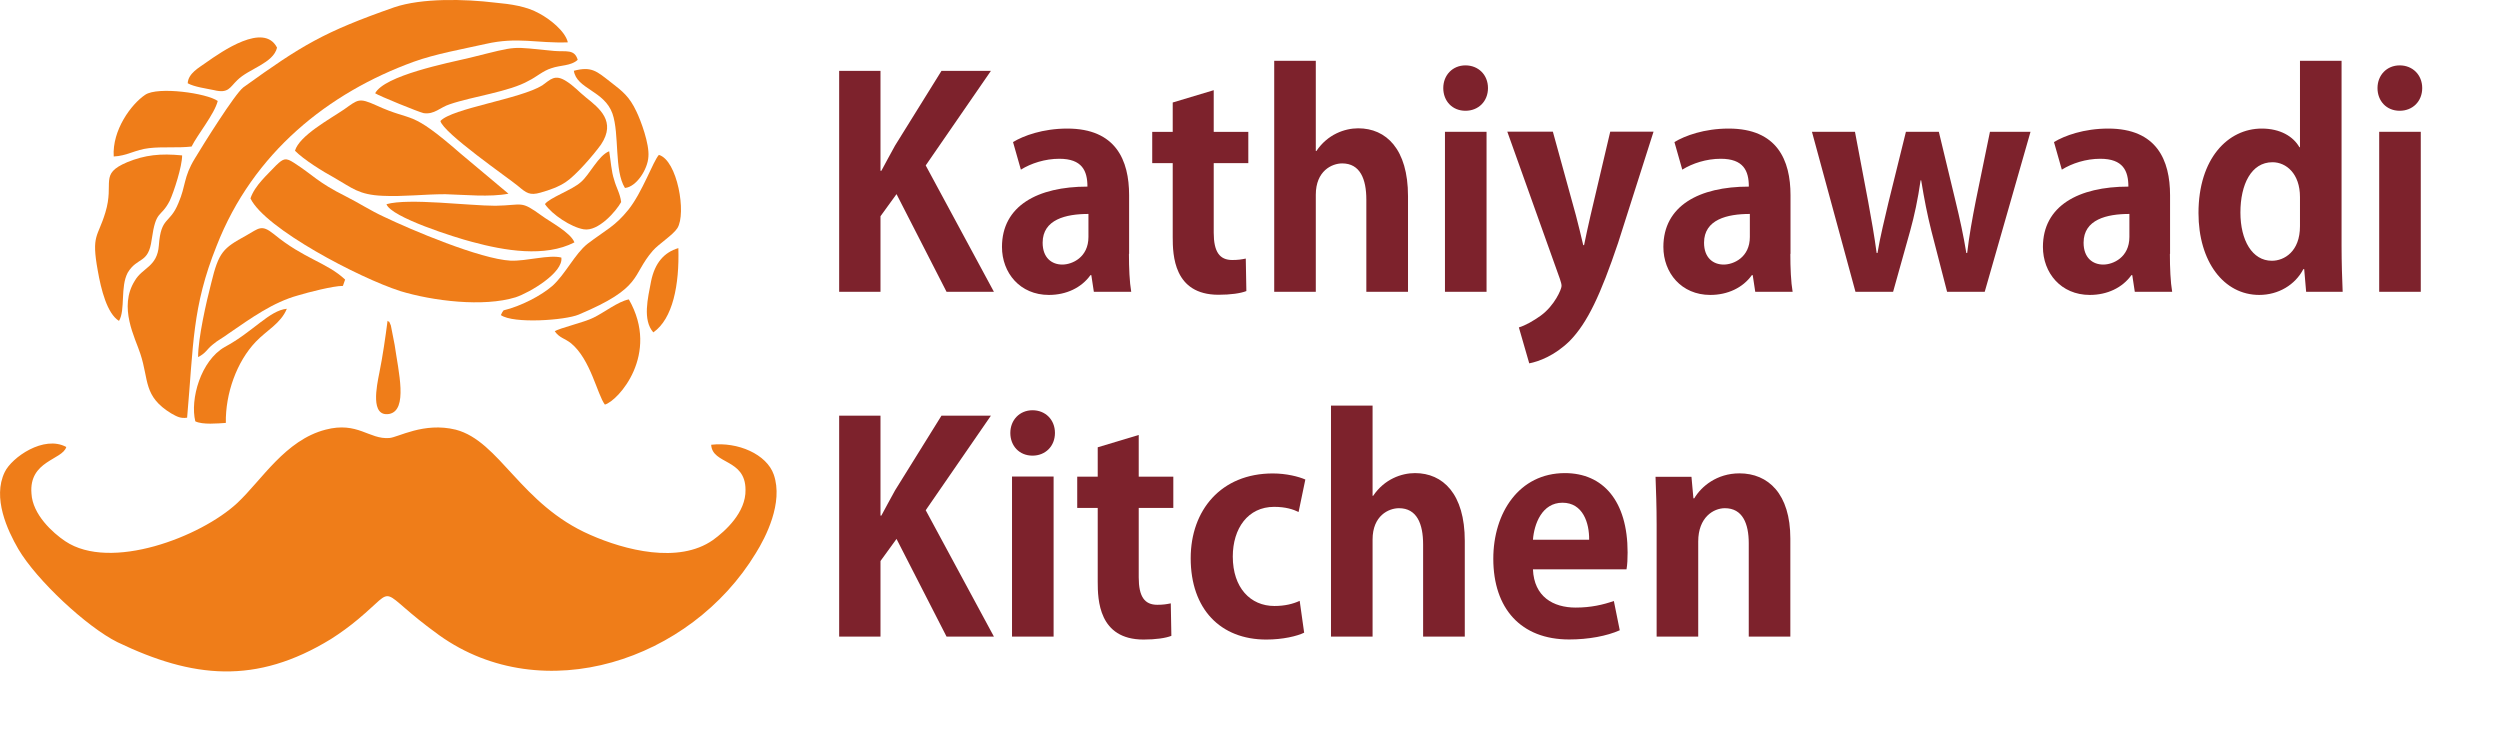 <?xml version="1.0" encoding="UTF-8"?> <svg xmlns="http://www.w3.org/2000/svg" id="a" viewBox="0 0 296.34 89.22"><path d="M7.85,52.98c-2.65-1.43-6.46,1.24-7.29,2.98-1.48,3.04.32,6.89,1.61,9.12,2.19,3.72,8.13,9.24,11.75,11.04,8.91,4.28,16.4,5.09,25.31-.37,1.16-.74,2.19-1.49,3.23-2.36,4.91-4.09,1.87-3.66,9.62,1.92,12.27,8.75,29.76,3.04,37.51-9.74,1.16-1.86,3.29-5.96,2.13-9.31-.84-2.42-4.26-3.91-7.42-3.54.13,2.36,4.07,1.61,4.07,5.34.06,2.67-2.39,4.9-3.87,5.96-4.07,2.85-10.46,1.18-14.53-.62-8.26-3.6-10.72-11.1-15.95-12.47-3.81-.93-6.84.93-7.88.99-2.39.19-3.74-1.99-7.55-.99-4.78,1.24-7.55,5.96-10.46,8.69-4.33,4.03-15.04,8.13-20.4,4.53-1.48-.99-3.87-3.16-4-5.65-.32-3.91,3.68-3.97,4.13-5.52" style="fill:#ef7d19; fill-rule:evenodd;"></path><path d="M20.31,49.01c.65.37,1.1.62,1.87.5.77-8.69.58-13.09,3.49-20.35,4.33-11.1,13.3-18.18,23.37-21.84,2.58-.93,5.75-1.49,8.52-2.11,3.81-.87,6.07-.06,9.75-.19-.32-1.36-2.19-2.79-3.36-3.41-1.55-.87-3.36-1.12-5.29-1.3-3.55-.43-8.65-.56-11.94.56-8.33,2.92-10.91,4.47-17.88,9.49-1.03.81-4.78,6.82-5.75,8.44-1.36,2.23-1.03,3.16-1.94,5.27-1.03,2.54-2.07,1.55-2.32,5.03-.19,2.54-1.94,2.61-2.84,4.16-2,3.16.06,6.82.65,8.69,1.03,3.1.32,5.03,3.68,7.07" style="fill:#ef7d19; fill-rule:evenodd;"></path><path d="M47.43,34.5c3.87,1.18,9.88,1.92,13.69.74,1.68-.56,5.68-2.92,5.42-4.71-1.48-.37-4.07.43-6,.37-3.62-.19-11.81-3.66-15.04-5.21-1.61-.74-2.91-1.61-4.52-2.42-3.36-1.68-3.81-2.48-6.13-3.97-.97-.62-1.23-.56-2.13.31-.97,1.05-2.52,2.36-3.03,3.91,1.74,3.6,12.91,9.43,17.75,10.98" style="fill:#ef7d19; fill-rule:evenodd;"></path><path d="M34.97,17.87c1.03,1.05,3.23,2.42,4.71,3.23,2.07,1.18,2.84,1.99,5.68,2.11,2.45.12,4.91-.19,7.42-.19,2.26.06,5.29.37,7.49-.06l-5.62-4.71c-6.26-5.46-5.49-3.66-10.07-5.77-2.07-.93-2.13-.68-3.81.5-1.74,1.18-5.29,3.1-5.81,4.9" style="fill:#ef7d19; fill-rule:evenodd;"></path><path d="M52.2,14.33c.32,1.43,8.13,6.82,9.17,7.69,1.03.87,1.42,1.18,2.71.81,1.1-.31,2.13-.68,2.97-1.24,1.23-.81,3.36-3.29,4.2-4.47,1.81-2.73-.19-4.28-1.81-5.58-.84-.68-1.42-1.36-2.32-1.92-1.36-.87-1.87-.19-2.84.5-2.58,1.61-10.72,2.73-12.07,4.22" style="fill:#ef7d19; fill-rule:evenodd;"></path><path d="M74.47,24.88c-1.61,1.99-2.65,2.36-4.84,4.03-1.48,1.18-2.58,3.54-4.13,4.96-1.36,1.18-3.74,2.42-5.81,2.92-.13.19-.19.25-.32.56,1.48,1.05,7.62.62,9.23-.06,7.68-3.23,6.2-4.59,8.78-7.57.71-.81,2.39-1.86,2.91-2.67,1.1-1.74,0-8.06-2.19-8.69-.71.81-1.94,4.4-3.62,6.51" style="fill:#ef7d19; fill-rule:evenodd;"></path><path d="M40.65,33.88l.26-.74c-2.19-2.05-4.84-2.42-8.46-5.4-1.48-1.18-1.74-.68-3.29.19-2.71,1.49-3.23,1.92-4.13,5.65-.58,2.23-1.55,6.51-1.55,8.75.97-.5.97-.87,1.74-1.49.58-.5,1.23-.81,1.87-1.3,2.71-1.86,5.29-3.72,8.26-4.53,1.23-.37,4.13-1.12,5.29-1.12" style="fill:#ef7d19; fill-rule:evenodd;"></path><path d="M14.11,38.03c.77-1.3.13-4.03,1.03-5.71,1.16-1.92,2.45-.99,2.84-3.91.52-3.66,1.03-2.48,2.13-4.59.52-1.12,1.48-4.09,1.48-5.4-2.58-.25-4.39-.06-6.52.81-3.36,1.43-1.48,2.36-2.58,5.96-.9,2.98-1.68,2.61-.9,6.89.39,2.23,1.1,5.09,2.52,5.96" style="fill:#ef7d19; fill-rule:evenodd;"></path><path d="M44.46,11.05c.45.31,5.16,2.23,5.75,2.36,1.29.19,1.94-.68,3.1-1.05,2.71-.93,7.1-1.49,9.36-2.79.9-.43,1.68-1.18,2.71-1.49,1.03-.37,2.32-.25,3.1-.99-.39-1.3-1.36-.93-2.78-1.05-5.36-.5-4-.68-10.01.81-2.65.62-10.14,2.11-11.23,4.22" style="fill:#ef7d19; fill-rule:evenodd;"></path><path d="M45.81,24.2c.52,1.55,8.2,3.97,10.14,4.47,3.87,1.05,8.65,1.86,12.14.06-.45-1.18-2.97-2.48-3.87-3.16-2.58-1.86-2.13-1.24-5.49-1.18-3.16,0-10.26-.93-12.91-.19" style="fill:#ef7d19; fill-rule:evenodd;"></path><path d="M65.76,39.27c.58.81,1.16.81,1.94,1.43,2.32,1.92,3.1,6.08,4,7.26,1.55-.43,6.58-5.96,2.84-12.47-1.29.25-2.91,1.55-4.2,2.17-1.1.56-4.07,1.24-4.58,1.61" style="fill:#ef7d19; fill-rule:evenodd;"></path><path d="M13.47,18.55c1.55-.06,2.58-.81,4.2-.99,1.61-.19,3.36,0,5.04-.19.71-1.43,2.71-3.85,3.1-5.4-1.29-.93-7.1-1.74-8.59-.74-1.68,1.12-3.94,4.22-3.74,7.32" style="fill:#ef7d19; fill-rule:evenodd;"></path><path d="M26.77,50.13c-.06-3.47,1.29-7.26,3.55-9.62,1.29-1.36,2.97-2.17,3.68-3.91-2.07.19-4,2.73-7.36,4.53-2.84,1.61-4.13,6.2-3.49,8.81.84.43,2.71.25,3.62.19" style="fill:#ef7d19; fill-rule:evenodd;"></path><path d="M68.02,8.38c.32,2.17,3.62,2.36,4.58,5.09.84,2.42.19,6.76,1.48,8.81,1.36-.12,2.71-2.23,2.78-3.72.13-1.49-.9-4.28-1.42-5.34-.84-1.8-1.68-2.42-3.03-3.47-1.68-1.3-2.26-1.92-4.39-1.36" style="fill:#ef7d19; fill-rule:evenodd;"></path><path d="M64.6,24.2c.84,1.24,3.1,2.73,4.58,2.98,1.74.31,3.87-2.17,4.45-3.23-.13-1.05-.58-1.68-.84-2.67-.32-.93-.39-2.23-.58-3.35-1.29.5-2.32,2.79-3.36,3.66-1.03.93-3.74,1.86-4.26,2.61" style="fill:#ef7d19; fill-rule:evenodd;"></path><path d="M22.25,9.87c.77.43,2.19.62,3.1.81,1.74.43,1.87-.31,2.78-1.18,1.36-1.36,4.26-1.99,4.71-3.85-1.55-3.04-6.52.43-8.46,1.8-.77.56-2.07,1.24-2.13,2.42" style="fill:#ef7d19; fill-rule:evenodd;"></path><path d="M77.44,39.4c2.32-1.61,3.1-5.65,2.97-9.99-1.68.5-2.78,1.74-3.23,3.91-.39,2.05-1.03,4.59.26,6.08" style="fill:#ef7d19; fill-rule:evenodd;"></path><path d="M45.94,38.03c-.26,1.99-.58,4.22-.97,6.14-.32,1.61-1.1,5.27,1.16,4.9,2.26-.43,1.1-5.03.65-8.19l-.45-2.3c-.32-.74-.06-.25-.39-.56" style="fill:#ef7d19; fill-rule:evenodd;"></path><path d="M117.83,34.59h-5.63l-5.93-11.58-1.9,2.62v8.96h-4.9V8.4h4.9v11.85h.1c.53-1.02,1.1-2.01,1.63-3l5.5-8.85h5.86l-7.73,11.21,8.09,14.99Z" style="fill:#7d222c;"></path><path d="M133.82,30.09c0,1.67.07,3.34.27,4.5h-4.43l-.3-1.98h-.1c-1.07,1.5-2.87,2.35-4.93,2.35-3.43,0-5.56-2.62-5.56-5.69,0-4.87,4.23-7.15,10.13-7.15,0-1.87-.63-3.3-3.33-3.3-1.7,0-3.36.54-4.56,1.29l-.93-3.27c1.23-.75,3.53-1.6,6.43-1.6,5.76,0,7.33,3.75,7.33,7.9v6.95ZM129.02,25.36c-2.67,0-5.43.65-5.43,3.41,0,1.81,1.1,2.59,2.33,2.59,1.17,0,3.1-.85,3.1-3.27v-2.72Z" style="fill:#7d222c;"></path><path d="M139.01,12.15l4.86-1.46v4.94h4.1v3.71h-4.1v8.24c0,2.28.7,3.24,2.2,3.24.7,0,1.1-.07,1.6-.17l.07,3.85c-.67.27-1.87.44-3.3.44-5.33,0-5.43-4.73-5.43-6.85v-8.75h-2.43v-3.71h2.43v-3.47Z" style="fill:#7d222c;"></path><path d="M166.89,34.59h-4.93v-10.93c0-2.42-.73-4.29-2.86-4.29-1.23,0-3.13.89-3.13,3.71v11.51h-4.93V7.21h4.93v10.69h.07c1.33-1.98,3.36-2.69,4.96-2.69,3.3,0,5.9,2.45,5.9,8.04v11.34Z" style="fill:#7d222c;"></path><path d="M173.71,13.13c-1.57,0-2.63-1.16-2.63-2.69s1.1-2.69,2.63-2.69,2.67,1.12,2.67,2.69-1.13,2.69-2.67,2.69ZM176.21,34.59h-4.93V15.62h4.93v18.97Z" style="fill:#7d222c;"></path><path d="M196,15.62l-4.2,13.18c-2.07,6.13-3.63,9.47-5.73,11.61-1.8,1.77-3.7,2.45-4.8,2.66l-1.23-4.26c.8-.24,1.73-.78,2.6-1.4,1.63-1.19,2.46-3.13,2.46-3.51,0-.2-.07-.48-.2-.85l-6.23-17.44h5.4l2.73,9.91c.3,1.16.63,2.49.87,3.54h.1c.2-1.02.5-2.35.77-3.54l2.33-9.91h5.13Z" style="fill:#7d222c;"></path><path d="M212.22,30.09c0,1.67.07,3.34.27,4.5h-4.43l-.3-1.98h-.1c-1.07,1.5-2.87,2.35-4.93,2.35-3.43,0-5.56-2.62-5.56-5.69,0-4.87,4.23-7.15,10.13-7.15,0-1.87-.63-3.3-3.33-3.3-1.7,0-3.36.54-4.56,1.29l-.93-3.27c1.23-.75,3.53-1.6,6.43-1.6,5.76,0,7.33,3.75,7.33,7.9v6.95ZM207.42,25.36c-2.67,0-5.43.65-5.43,3.41,0,1.81,1.1,2.59,2.33,2.59,1.17,0,3.1-.85,3.1-3.27v-2.72Z" style="fill:#7d222c;"></path><path d="M240.69,15.62l-5.43,18.97h-4.46l-1.87-7.25c-.47-1.87-.83-3.68-1.2-5.96h-.07c-.33,2.28-.73,4.15-1.23,5.96l-2.03,7.25h-4.46l-5.16-18.97h5.1l1.57,8.31c.37,2.01.73,4.05,1,6.06h.1c.33-2.01.87-4.12,1.3-5.99l2.07-8.38h3.9l1.96,8.14c.53,2.18.97,4.19,1.3,6.23h.1c.23-2.01.6-4.05,1.03-6.23l1.67-8.14h4.83Z" style="fill:#7d222c;"></path><path d="M257.21,30.09c0,1.67.07,3.34.27,4.5h-4.43l-.3-1.98h-.1c-1.07,1.5-2.87,2.35-4.93,2.35-3.43,0-5.56-2.62-5.56-5.69,0-4.87,4.23-7.15,10.13-7.15,0-1.87-.63-3.3-3.33-3.3-1.7,0-3.36.54-4.56,1.29l-.93-3.27c1.23-.75,3.53-1.6,6.43-1.6,5.76,0,7.33,3.75,7.33,7.9v6.95ZM252.41,25.36c-2.67,0-5.43.65-5.43,3.41,0,1.81,1.1,2.59,2.33,2.59,1.17,0,3.1-.85,3.1-3.27v-2.72Z" style="fill:#7d222c;"></path><path d="M277.56,29.17c0,1.91.07,4.02.13,5.42h-4.33l-.23-2.69h-.1c-.97,1.87-2.96,3.06-5.23,3.06-4.2,0-7.2-3.95-7.2-9.71,0-6.47,3.5-10.01,7.5-10.01,2.17,0,3.73.92,4.46,2.21h.07V7.21h4.93v21.97ZM272.63,23.35c0-2.76-1.63-4.12-3.26-4.12-2.53,0-3.8,2.66-3.8,5.96s1.4,5.72,3.73,5.72c1.46,0,3.33-1.09,3.33-4.09v-3.47Z" style="fill:#7d222c;"></path><path d="M284.45,13.13c-1.57,0-2.63-1.16-2.63-2.69s1.1-2.69,2.63-2.69,2.67,1.12,2.67,2.69-1.13,2.69-2.67,2.69ZM286.95,34.59h-4.93V15.62h4.93v18.97Z" style="fill:#7d222c;"></path><path d="M117.83,75.46h-5.63l-5.93-11.58-1.9,2.62v8.96h-4.9v-26.19h4.9v11.85h.1c.53-1.02,1.1-2.01,1.63-3l5.5-8.85h5.86l-7.73,11.21,8.09,14.99Z" style="fill:#7d222c;"></path><path d="M122.39,54.01c-1.57,0-2.63-1.16-2.63-2.69s1.1-2.69,2.63-2.69,2.66,1.12,2.66,2.69-1.13,2.69-2.66,2.69ZM124.89,75.46h-4.93v-18.97h4.93v18.97Z" style="fill:#7d222c;"></path><path d="M130.12,53.02l4.86-1.46v4.94h4.1v3.71h-4.1v8.24c0,2.28.7,3.24,2.2,3.24.7,0,1.1-.07,1.6-.17l.07,3.85c-.67.27-1.87.44-3.3.44-5.33,0-5.43-4.73-5.43-6.85v-8.75h-2.43v-3.71h2.43v-3.47Z" style="fill:#7d222c;"></path><path d="M154.6,74.99c-.83.41-2.53.82-4.5.82-5.43,0-8.96-3.61-8.96-9.64,0-5.69,3.6-10.05,9.73-10.05,1.6,0,3.06.37,3.86.72l-.8,3.85c-.63-.31-1.53-.61-2.9-.61-3.1,0-4.9,2.55-4.9,5.89,0,3.71,2.1,5.86,4.93,5.86,1.23,0,2.2-.24,3-.61l.53,3.78Z" style="fill:#7d222c;"></path><path d="M173.62,75.46h-4.93v-10.93c0-2.42-.73-4.29-2.86-4.29-1.23,0-3.13.89-3.13,3.71v11.51h-4.93v-27.38h4.93v10.69h.07c1.33-1.98,3.36-2.69,4.96-2.69,3.3,0,5.9,2.45,5.9,8.04v11.34Z" style="fill:#7d222c;"></path><path d="M192,74.71c-1.53.68-3.7,1.09-6,1.09-5.73,0-8.99-3.68-8.99-9.57,0-5.45,3.06-10.15,8.49-10.15,4.5,0,7.43,3.27,7.43,9.4,0,.75-.03,1.46-.13,2.01h-11.09c.13,3.24,2.4,4.53,5.06,4.53,1.83,0,3.26-.34,4.53-.78l.7,3.47ZM188.37,63.98c.03-1.98-.73-4.39-3.16-4.39s-3.36,2.52-3.5,4.39h6.66Z" style="fill:#7d222c;"></path><path d="M212.22,75.46h-4.93v-11.07c0-2.32-.73-4.15-2.83-4.15-1.33,0-3.16,1.06-3.16,3.95v11.27h-4.93v-13.25c0-2.21-.07-4.02-.13-5.69h4.26l.23,2.55h.1c.83-1.4,2.67-2.96,5.36-2.96,3.4,0,6.03,2.42,6.03,7.73v11.61Z" style="fill:#7d222c;"></path></svg> 